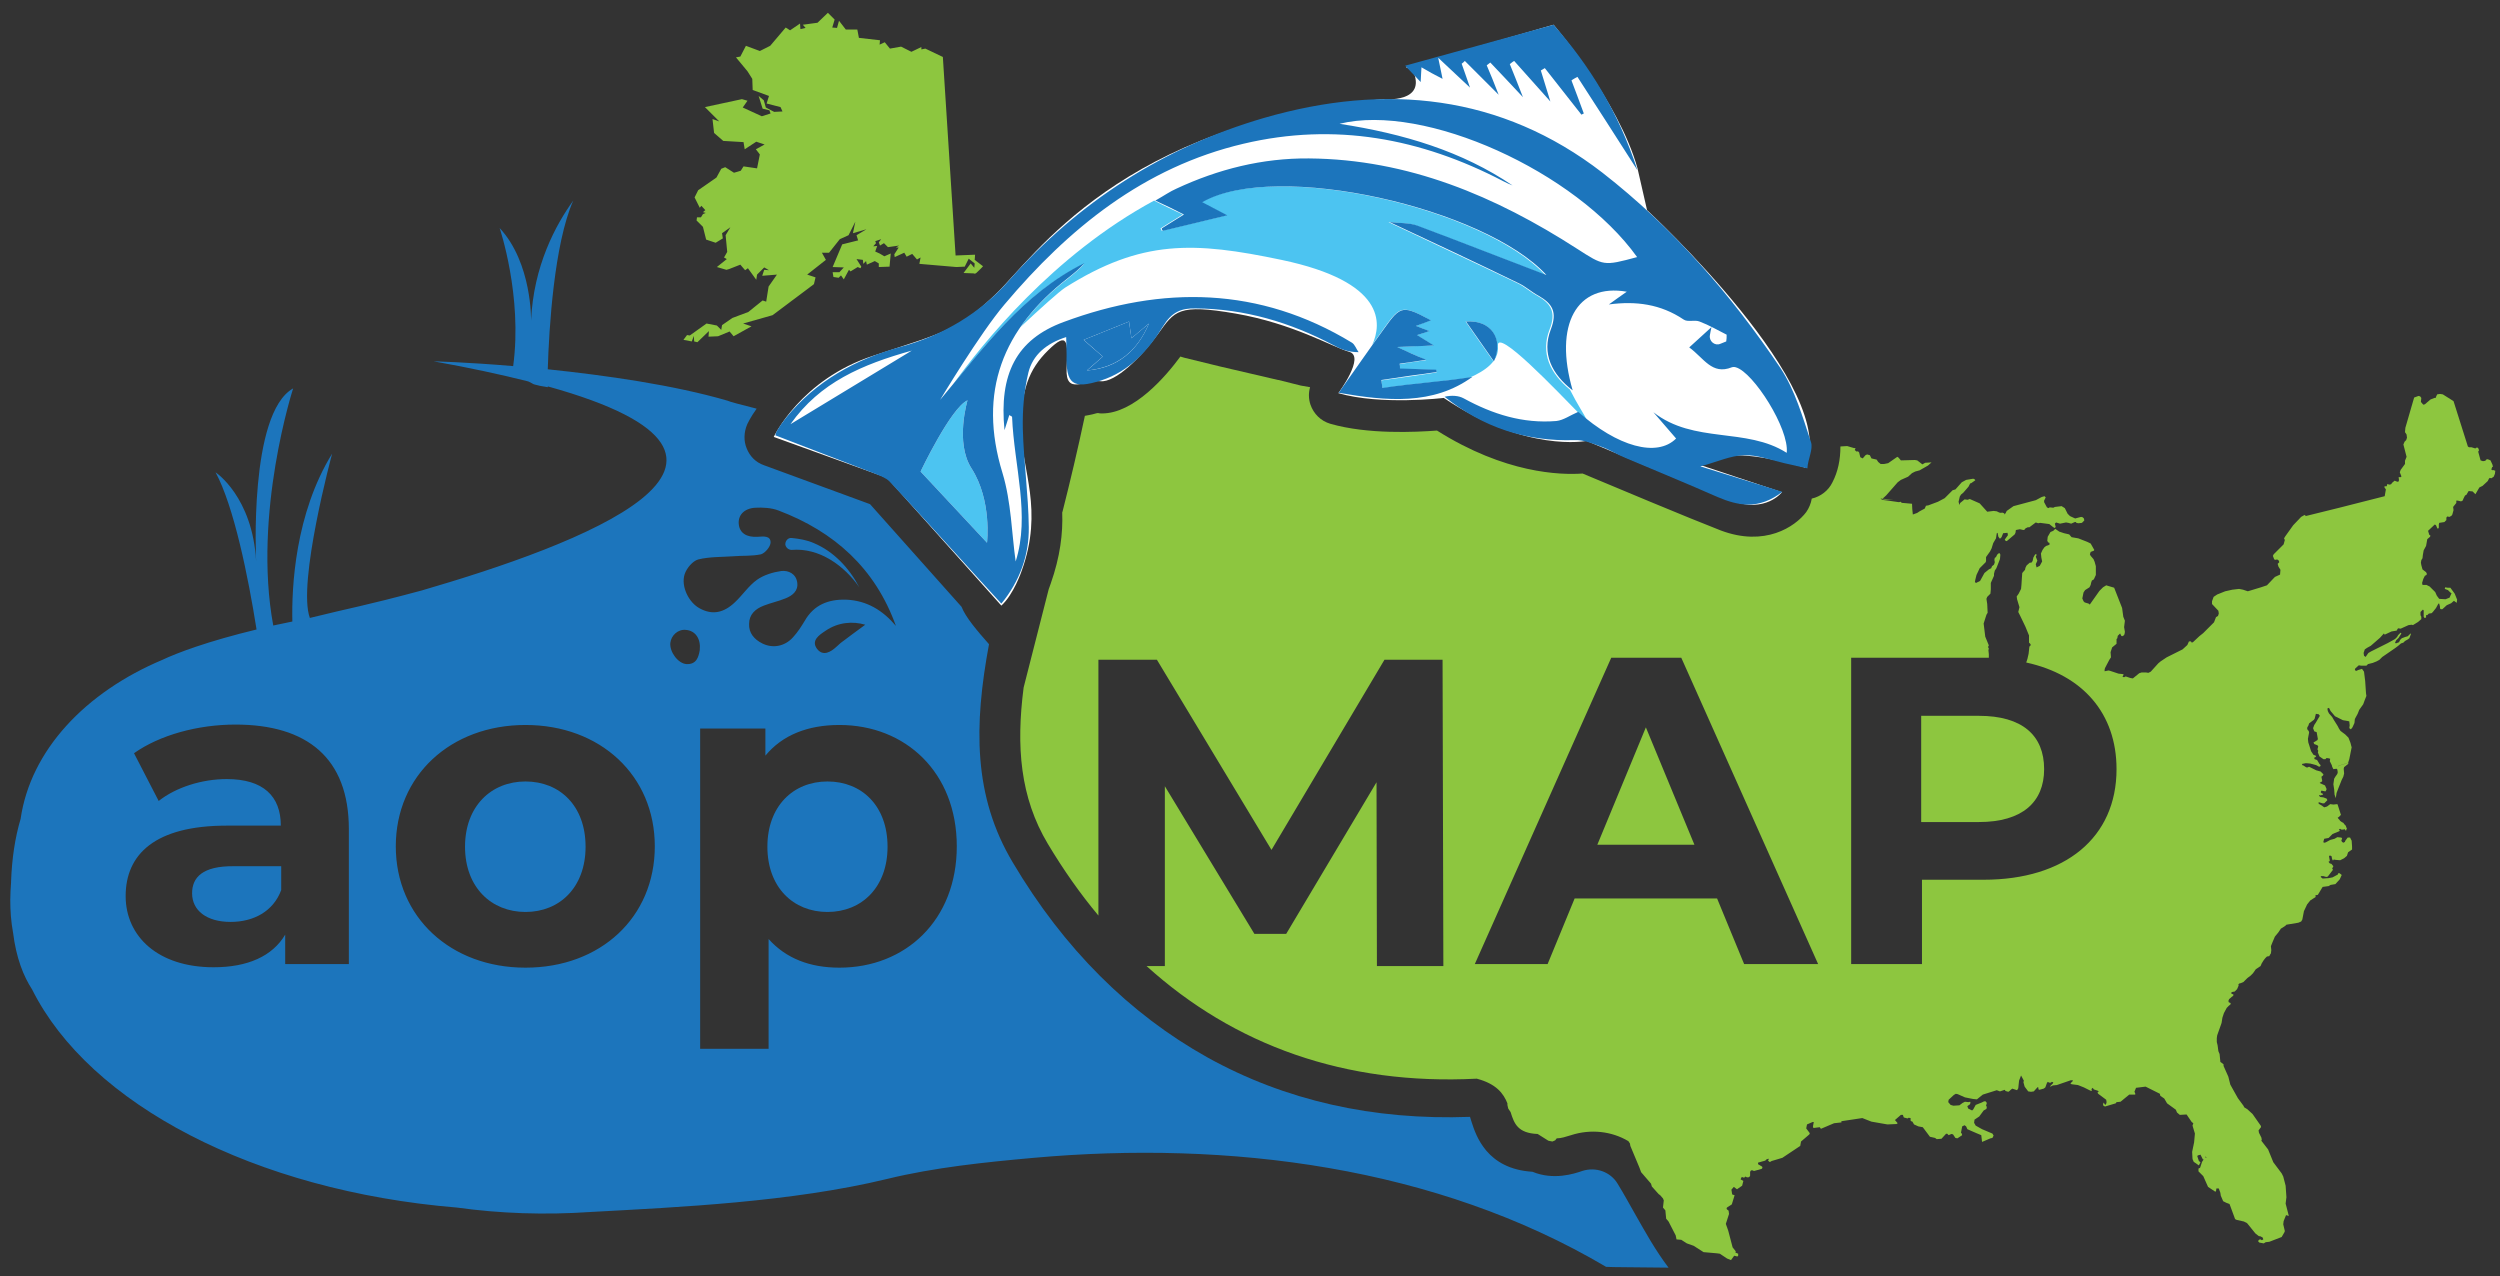 <svg width="192" height="98" viewBox="0 0 192 98" fill="none" xmlns="http://www.w3.org/2000/svg">
  <rect x="0" y="0" width="192" height="98" fill="#333333" stroke="none"/>
  <g clip-path="url(#clip0_35_151)">
    <path
      d="M59.425 33.556C59.425 33.556 61.503 29.125 67.064 27.322C72.625 25.489 73.572 25.367 76.475 22.586C79.378 19.836 86.1 9.386 106.236 7.614C106.236 7.614 109.658 7.95 108.497 5.383L107.978 5.169L119.314 1.9C119.314 1.9 124.356 7.828 125.761 12.931L126.494 16.139C126.494 16.139 141.528 29.981 138.625 35.908C138.625 35.908 135.05 34.808 132.942 34.992C130.833 35.175 130.619 35.725 130.619 35.725L136.853 37.803C136.853 37.803 135.6 39.453 132.942 38.444C130.283 37.406 121.85 33.861 121.85 33.861C121.85 33.861 117.206 34.808 110.881 30.561C110.881 30.561 106.053 31.142 102.783 30.194C102.783 30.194 104.892 27.353 103.608 27.017C102.325 26.65 99.3 24.847 94.9 24.083C90.469 23.319 90.225 23.869 88.942 25.642C87.658 27.414 85.672 29.4 84.511 29.278C83.35 29.125 81.822 30.408 81.914 28.3C82.036 26.192 82.006 25.428 80.508 26.894C79.011 28.361 78.4 29.981 78.431 33.036C78.461 36.092 80.172 39.147 78.461 43.853C78.461 43.853 77.85 45.656 76.903 46.511L68.133 36.703L59.425 33.556Z"
      fill="white" />
    <path
      d="M70.7 36.214C70.7 36.214 73.022 31.325 74.306 30.744C74.306 30.744 73.328 33.983 74.611 35.969C76.2 38.444 75.803 41.683 75.803 41.683L70.7 36.214Z"
      fill="#4CC4F1" />
    <path
      d="M119.008 25.306C119.528 23.992 119.131 23.319 118.061 22.708C117.542 22.433 117.083 22.006 116.564 21.761C113.264 20.172 109.964 18.644 106.633 17.056C107.336 17.147 108.1 17.086 108.772 17.331C112.286 18.644 115.8 20.019 118.672 21.119C113.967 15.986 97.925 12.289 92.242 15.528L94.167 16.536C92.333 16.964 90.775 17.361 89.217 17.728C89.186 17.606 89.186 17.636 89.125 17.544C89.644 17.208 90.164 16.903 90.836 16.475C90.072 16.108 89.461 15.833 88.636 15.406C80.875 19.592 75.406 26.436 73.175 29.553C76.108 25.978 78.981 22.372 83.258 20.264C82.892 20.692 82.433 21.058 81.975 21.425C80.508 22.556 79.286 23.808 78.369 25.122C79.928 23.656 81.333 22.403 81.792 22.097C87.689 18.369 91.722 18.553 98.414 19.958C106.419 21.639 106.144 24.847 105.381 26.497C105.686 26.069 105.961 25.672 106.267 25.244C107.55 23.442 107.703 23.411 109.872 24.603C109.506 24.725 109.2 24.847 108.711 25.031C109.169 25.214 109.414 25.306 109.75 25.428C109.383 25.55 109.169 25.611 108.803 25.733C109.2 25.978 109.506 26.161 110.086 26.528C109.108 26.558 108.467 26.589 107.275 26.65C108.192 27.078 108.711 27.292 109.536 27.658C108.619 27.781 108.069 27.872 107.489 27.964C107.489 28.086 107.489 28.208 107.519 28.331C108.436 28.361 109.353 28.392 110.3 28.422C110.3 28.483 110.3 28.544 110.331 28.606C108.925 28.819 107.489 29.033 106.083 29.217C106.114 29.431 106.144 29.614 106.175 29.828C108.406 29.461 110.758 29.339 112.867 29.003C114.058 28.483 115.158 27.719 115.036 26.589C114.883 25.061 119.619 30.072 121.331 31.814C121.514 31.967 121.697 32.119 121.881 32.272C121.728 31.936 121.117 31.019 120.567 29.919C119.039 28.667 118.306 27.108 119.008 25.306ZM114.7 27.75C113.967 26.711 113.233 25.672 112.561 24.694C114.456 24.542 115.494 25.978 114.7 27.75Z"
      fill="#4CC4F1" />
    <path
      d="M121.147 5.903C122.614 8.164 124.081 10.456 125.761 13.083C124.294 8.592 122.064 5.017 119.314 1.9C115.494 2.969 111.767 3.978 107.917 5.047C108.283 5.444 108.619 5.781 109.108 6.3C109.139 5.811 109.139 5.567 109.169 5.169C109.689 5.475 110.178 5.75 110.789 6.056C110.697 5.567 110.606 5.2 110.453 4.436C111.369 5.292 111.981 5.872 112.897 6.728C112.592 5.872 112.439 5.383 112.256 4.894C112.347 4.833 112.408 4.772 112.5 4.681C113.294 5.475 114.089 6.269 115.097 7.278C114.731 6.331 114.456 5.658 114.181 5.017C114.272 4.956 114.364 4.864 114.456 4.803C115.219 5.597 115.983 6.422 116.961 7.461C116.564 6.422 116.258 5.689 115.953 4.925C116.075 4.833 116.167 4.742 116.289 4.681C117.144 5.628 118 6.606 119.069 7.797C118.764 6.819 118.55 6.117 118.336 5.414C118.428 5.353 118.55 5.292 118.642 5.231C119.589 6.422 120.506 7.614 121.453 8.806C121.514 8.775 121.575 8.744 121.636 8.714C121.331 7.858 120.994 7.003 120.689 6.178C120.842 6.056 120.994 5.994 121.147 5.903Z"
      fill="#1C75BC" />
    <path
      d="M83.472 28.453C85.825 28.239 87.353 26.956 88.239 24.847C87.842 25.183 87.444 25.519 86.894 25.978C86.833 25.519 86.772 25.153 86.711 24.694C85.519 25.183 84.358 25.642 83.228 26.1C83.717 26.528 84.175 26.925 84.694 27.383C84.267 27.781 83.869 28.117 83.472 28.453Z"
      fill="#1C75BC" />
    <path
      d="M107.306 26.65C108.497 26.589 109.139 26.589 110.117 26.528C109.536 26.161 109.231 25.978 108.833 25.733C109.2 25.611 109.444 25.55 109.781 25.428C109.444 25.306 109.2 25.214 108.742 25.031C109.231 24.847 109.536 24.756 109.903 24.603C107.733 23.442 107.581 23.442 106.297 25.244C105.167 26.803 104.067 28.392 102.814 30.164C106.481 30.806 110.056 31.142 113.081 28.942C110.911 29.308 108.467 29.431 106.175 29.797C106.144 29.583 106.114 29.4 106.083 29.186C107.489 28.972 108.925 28.758 110.331 28.575C110.331 28.514 110.331 28.453 110.3 28.392C109.383 28.361 108.467 28.331 107.519 28.3C107.519 28.178 107.519 28.056 107.489 27.933C108.069 27.842 108.619 27.781 109.536 27.628C108.742 27.322 108.222 27.078 107.306 26.65Z"
      fill="#1C75BC" />
    <path
      d="M139.083 33.953C138.442 32.028 137.861 29.981 136.761 28.3C132.942 22.617 128.45 17.453 123.072 13.267C115.281 7.247 106.419 6.361 97.1 9.05C89.339 11.311 82.831 15.497 77.483 21.547C75.314 24.022 72.411 25.764 69.233 26.619C65.75 27.567 62.664 29.247 60.342 32.119C60.097 32.425 59.883 32.731 59.7 33.036C59.578 33.219 59.547 33.433 59.547 33.433C62.144 34.442 64.711 35.419 67.247 36.397C67.614 36.55 68.042 36.703 68.317 36.978C70.15 38.933 71.953 40.95 73.756 42.906C74.764 44.006 75.772 45.136 76.903 46.358C78.308 44.647 79.042 42.631 79.011 40.492C78.981 37.956 78.614 35.45 78.553 32.914C78.522 31.478 78.644 30.011 78.981 28.606C79.317 27.261 80.356 26.375 81.883 25.886C81.883 26.406 81.914 26.833 81.914 27.231C81.853 29.492 82.372 29.919 84.572 29.217C86.742 28.514 88.208 26.894 89.339 25.031C89.981 23.992 90.683 23.656 91.844 23.686C95.603 23.717 99.086 24.756 102.386 26.497C102.936 26.803 103.517 27.047 104.342 27.047C104.158 26.803 104.067 26.467 103.822 26.314C96.733 22.006 89.278 21.914 81.7 24.725C78.033 26.069 76.719 28.758 77.147 33.036C77.331 32.456 77.422 32.181 77.514 31.875C77.575 31.936 77.728 31.967 77.728 32.028C77.881 35.786 79.133 39.575 78.003 43.119C77.697 40.98 77.667 38.567 76.994 36.336C75.069 30.072 77.025 25.244 82.006 21.364C82.464 20.997 82.892 20.661 83.289 20.203C78.522 22.556 75.497 26.772 72.197 30.714C72.197 30.714 75.253 25.611 77.147 23.381C82.067 17.544 87.842 12.839 95.511 11.036C102.508 9.386 109.108 10.608 115.433 13.908C115.678 14.031 115.922 14.153 116.167 14.244C112.286 11.617 107.825 10.272 102.875 9.508C109.414 7.889 121.025 13.175 125.731 19.744C123.133 20.447 123.164 20.417 121.117 19.103C114.853 15.069 108.161 12.228 100.522 12.167C96.947 12.136 93.556 12.992 90.347 14.489C89.858 14.703 89.431 15.008 88.728 15.406C89.583 15.803 90.164 16.078 90.928 16.475C90.256 16.903 89.736 17.208 89.217 17.544C89.247 17.667 89.247 17.636 89.308 17.728C90.867 17.361 92.456 16.964 94.258 16.536L92.333 15.528C98.017 12.289 114.058 15.986 118.764 21.119C115.861 20.019 112.378 18.644 108.864 17.331C108.192 17.086 107.428 17.147 106.725 17.056C110.056 18.614 113.386 20.172 116.656 21.761C117.175 22.006 117.633 22.433 118.153 22.708C119.222 23.319 119.619 23.961 119.1 25.306C118.397 27.139 119.161 28.728 120.781 29.981C119.314 24.939 121.086 21.731 124.936 22.403C124.447 22.739 123.989 23.075 123.561 23.381C125.639 23.106 127.533 23.35 129.306 24.542C129.611 24.756 130.161 24.542 130.528 24.694C131.261 24.969 131.933 25.367 132.606 25.703C132.606 25.947 132.606 25.978 132.575 26.222L132.117 26.406C131.689 26.589 131.231 26.192 131.322 25.733C131.353 25.55 131.383 25.367 131.444 25.122L129.733 26.681C130.864 27.506 131.475 28.819 133.003 28.208C133.094 28.178 133.217 28.178 133.308 28.208C134.653 28.575 137.433 32.944 137.219 34.778C134.103 32.792 130.1 34.106 126.983 31.661L128.725 33.678C127.258 35.144 124.233 34.319 121.208 31.631C120.567 31.906 120.078 32.272 119.528 32.333C116.961 32.547 114.639 31.814 112.408 30.592C112.011 30.378 111.492 30.347 110.942 30.469C113.875 32.822 117.206 33.922 120.933 33.8C121.636 33.769 122.339 34.075 123.011 34.319C123.622 34.533 124.172 34.9 124.783 35.144C127.167 36.153 129.55 37.131 131.903 38.169C133.492 38.842 135.05 39.178 136.883 37.772C134.622 37.069 132.636 36.458 130.589 35.817C131.872 35.481 132.881 34.992 133.95 34.961C134.958 34.931 135.997 35.328 137.036 35.572C137.617 35.694 138.228 35.847 138.808 35.969C138.839 35.267 139.267 34.503 139.083 33.953ZM86.711 24.694C86.772 25.153 86.833 25.519 86.894 25.978C87.444 25.519 87.842 25.183 88.239 24.847C87.353 26.956 85.825 28.269 83.472 28.453C83.869 28.117 84.267 27.75 84.694 27.383C84.175 26.925 83.686 26.528 83.228 26.1C84.358 25.642 85.519 25.183 86.711 24.694ZM60.708 32.578C62.969 29.369 66.208 27.994 70.028 26.925C66.789 28.881 63.825 30.683 60.708 32.578ZM74.306 30.744C74.306 30.744 73.328 33.983 74.611 35.969C76.2 38.444 75.803 41.683 75.803 41.683L70.7 36.214C70.7 36.214 73.022 31.325 74.306 30.744Z"
      fill="#1C75BC" />
    <path
      d="M114.731 27.75C115.525 25.978 114.456 24.542 112.592 24.694C113.264 25.642 113.997 26.711 114.731 27.75Z"
      fill="#1C75BC" />
    <path
      d="M57.072 24.847L59.333 24.206L62.511 21.822L62.633 21.303L61.992 21.089L63.428 19.958L63.122 19.408H63.672L64.497 18.369L65.169 18.064L65.689 17.025L65.506 17.911L66.544 17.606L65.781 18.064L65.903 18.461L64.681 18.767L63.947 20.508L64.803 20.539L64.467 20.906H63.947L64.008 21.272L64.406 21.333L64.589 21.15L64.803 21.456L65.2 20.722L65.322 20.844L65.872 20.508L66.086 20.6L66.147 20.478L65.781 19.897L66.269 19.958L66.3 20.264L66.514 20.05L66.575 20.325L67.186 20.05L67.492 20.233V20.508L68.317 20.478L68.408 19.469L67.919 19.683L67.553 19.469L67.217 19.317L67.369 18.889L67.064 18.919L67.278 18.675L67.217 18.522L67.675 18.369L67.492 18.614L67.583 18.858L67.889 18.675L68.194 18.981L69.05 18.858L68.806 19.011H69.019L68.683 19.531L68.714 19.744L69.447 19.408L69.631 19.714L70.058 19.5L70.425 19.928L70.7 19.775L70.608 20.264L73.45 20.508L74.092 20.478L74.397 19.867L74.856 20.233L74.825 20.569L74.55 20.233L74 20.967L74.794 20.997L74.886 21.028C74.917 20.997 74.947 20.967 74.978 20.967C75.131 20.814 75.314 20.661 75.497 20.447L75.375 20.356L74.856 19.958L74.886 19.561L73.389 19.622L72.411 4.375L71.067 3.733L70.761 3.794V3.611L69.997 3.978L69.203 3.581L68.347 3.733L67.95 3.244L67.553 3.428L67.583 3.092L65.964 2.908L65.842 2.267H64.956L64.436 1.594L64.283 2.144L63.917 2.114L64.1 1.503L63.581 0.983L62.786 1.747L61.656 1.9L61.869 2.144L61.472 2.236L61.442 1.808L60.678 2.328L60.342 2.114L59.15 3.519L58.356 3.917L57.286 3.519L56.858 4.344L56.522 4.406L57.408 5.475L57.775 6.056L57.806 6.911L59.058 7.369L58.875 7.95L59.944 8.225L60.097 8.561L59.456 8.592L58.814 8.256L58.661 7.706L58.264 7.369L58.569 8.347L59.089 8.469L59.181 8.714L58.508 8.928L57.042 8.256L57.408 7.736L56.981 7.614L54.139 8.225L55.239 9.325L54.719 9.142L54.842 10.211L55.544 10.822L57.103 10.914L57.194 11.464L58.081 10.883L58.722 11.097L58.05 11.464L58.356 11.861L58.142 12.931L57.103 12.778L56.889 13.114L56.369 13.267L55.697 12.839L55.392 12.961L55.025 13.633L53.619 14.611L53.344 15.161L53.742 15.956L53.864 15.803L54.169 16.139L53.986 16.292L54.2 16.353L53.986 16.444L53.833 16.689H53.528L53.497 16.933L53.986 17.422L54.231 18.4L54.964 18.644L55.514 18.308L55.453 17.911L56.094 17.453L55.728 18.064L55.85 19.347L55.606 19.775L55.819 19.897L55.056 20.508L55.789 20.722L56.003 20.661L56.858 20.325L57.225 20.753L57.439 20.6L58.081 21.486L58.142 21.089L58.692 20.539L59.058 20.753L58.692 20.722L58.539 21.181L59.669 21.089L59.028 22.006L58.844 23.167L58.569 23.075L57.469 23.961L56.247 24.419L55.453 24.969L55.392 25.336L55.056 25L54.261 24.847L52.978 25.764L52.764 25.733L52.489 26.1L53.131 26.222L53.283 25.794L53.314 26.222L53.558 26.283L54.444 25.428L54.414 25.856L55.147 25.825L56.033 25.458L56.339 25.825L57.714 25.061L57.072 24.847Z"
      fill="#8DC63F" />
    <path
      d="M40.358 60.017C37.73 60.017 35.714 61.911 35.714 65.028C35.714 68.144 37.73 70.039 40.358 70.039C42.986 70.039 44.972 68.144 44.972 65.028C44.972 61.881 42.986 60.017 40.358 60.017Z"
      fill="#1C75BC" />
    <path
      d="M14.753 68.603C14.753 69.917 15.853 70.803 17.717 70.803C19.458 70.803 20.986 70.008 21.597 68.358V66.525H17.992C15.517 66.494 14.753 67.411 14.753 68.603Z"
      fill="#1C75BC" />
    <path
      d="M63.55 60.017C60.922 60.017 58.936 61.911 58.936 65.028C58.936 68.144 60.922 70.039 63.55 70.039C66.178 70.039 68.164 68.144 68.164 65.028C68.164 61.881 66.178 60.017 63.55 60.017Z"
      fill="#1C75BC" />
    <path
      d="M125.639 93.353C125.15 92.497 124.722 91.703 124.233 90.908C123.683 89.992 122.553 89.594 121.514 89.93C120.903 90.144 119.314 90.664 117.694 89.992C114.181 89.778 113.356 87.211 113.019 86.172C112.989 86.05 112.928 85.867 112.897 85.775C105.472 86.05 98.689 84.522 92.7 81.192C86.742 77.861 81.7 72.85 77.789 66.25C74.733 61.147 74.794 55.708 75.956 49.475C75.039 48.436 74.153 47.397 73.847 46.603L66.819 38.719L58.661 35.725C58.05 35.511 57.592 35.053 57.347 34.442C57.103 33.861 57.133 33.189 57.378 32.608C57.408 32.547 57.622 32.058 58.111 31.386C56.919 31.081 56.064 30.867 55.881 30.775C51.694 29.553 46.439 28.819 42.069 28.361C42.161 25.214 42.558 18.736 44.025 15.406C42.681 17.269 40.969 20.417 40.786 24.633C40.786 24.633 40.878 20.203 38.372 17.514C38.372 17.514 40.144 22.739 39.411 28.117C35.836 27.811 33.3 27.75 33.3 27.75C36.05 28.239 38.433 28.758 40.511 29.278C40.542 29.278 40.572 29.308 40.603 29.308C41.122 29.553 40.756 29.461 41.397 29.614C41.336 29.614 41.733 29.675 42.069 29.736C42.069 29.706 42.069 29.706 42.069 29.675C62.297 35.297 44.239 41.897 32.383 45.35C27.831 46.572 27.128 46.633 23.797 47.458C22.819 44.8 25.508 34.839 25.508 34.839C22.667 39.453 22.392 45.075 22.453 47.733C21.964 47.825 21.475 47.947 20.986 48.039C19.397 39.453 22.514 29.828 22.514 29.828C19.092 31.753 19.672 43.119 19.672 43.119C19.397 38.139 16.556 36.275 16.556 36.275C17.961 38.872 19.061 44.281 19.703 48.344C15.914 49.261 13.592 50.147 12.492 50.667C6.533 53.172 2.347 57.633 1.583 62.889C1.156 64.325 0.911 65.944 0.85 67.717C0.85 67.747 0.85 67.747 0.85 67.778C0.819 68.236 0.789 68.664 0.789 69.122C0.789 69.978 0.85 70.803 1.003 71.628C1.247 73.583 1.797 74.958 2.469 75.997C6.869 84.797 19.55 91.458 35.103 92.742C38.403 93.2 41.825 93.322 45.4 93.078C52.153 92.711 60.831 92.314 68.133 90.542C71.769 89.656 75.65 89.258 79.378 88.922C94.35 87.578 110.269 89.564 123.347 97.294C123.653 97.325 126.067 97.325 128.144 97.356C127.106 95.981 126.372 94.636 125.639 93.353ZM26.822 74.042H21.903V71.781C20.925 73.431 19.031 74.286 16.403 74.286C12.156 74.286 9.65 71.933 9.65 68.817C9.65 65.608 11.911 63.408 17.411 63.408H21.567C21.567 61.147 20.222 59.833 17.411 59.833C15.486 59.833 13.5 60.475 12.186 61.514L10.292 57.847C12.278 56.442 15.211 55.647 18.083 55.647C23.583 55.647 26.792 58.214 26.792 63.683V74.042H26.822ZM40.358 74.317C34.614 74.317 30.397 70.436 30.397 64.997C30.397 59.558 34.614 55.678 40.358 55.678C46.103 55.678 50.289 59.558 50.289 64.997C50.289 70.467 46.103 74.317 40.358 74.317ZM52.581 44.097C52.733 43.639 53.192 43.089 53.619 42.967C54.475 42.753 55.422 42.783 56.308 42.722C57.011 42.661 57.744 42.722 58.447 42.569C58.753 42.478 59.181 41.989 59.181 41.653C59.181 41.133 58.631 41.194 58.203 41.225C57.317 41.286 56.797 40.919 56.736 40.247C56.675 39.575 57.133 39.056 57.989 38.994C58.569 38.964 59.242 38.994 59.792 39.208C64.069 40.828 67.217 43.639 68.806 48.069C67.797 46.878 66.575 46.114 64.956 46.053C63.611 46.022 62.511 46.45 61.808 47.672C61.533 48.131 61.258 48.558 60.892 48.956C60.25 49.658 59.333 49.811 58.539 49.414C57.928 49.108 57.5 48.619 57.531 47.917C57.531 47.183 58.019 46.756 58.661 46.511C59.211 46.297 59.792 46.175 60.311 45.961C60.861 45.747 61.319 45.381 61.228 44.739C61.136 44.067 60.556 43.792 60.006 43.853C59.364 43.944 58.661 44.158 58.142 44.525C57.5 44.983 57.042 45.686 56.461 46.236C55.575 47.092 54.689 47.244 53.742 46.725C52.917 46.297 52.275 45.044 52.581 44.097ZM66.453 47.978C65.872 48.406 65.2 48.894 64.558 49.383C64.436 49.475 64.375 49.567 64.253 49.658C63.794 50.086 63.214 50.422 62.756 49.842C62.267 49.2 62.908 48.772 63.367 48.467C64.375 47.764 65.506 47.703 66.453 47.978ZM53.742 49.933C53.65 50.453 53.497 51.033 52.733 51.003C52.092 50.972 51.419 50.086 51.481 49.383C51.542 48.803 52.061 48.314 52.672 48.375C53.406 48.436 53.833 49.047 53.742 49.933ZM64.467 74.317C62.206 74.317 60.372 73.614 59.028 72.117V80.55H53.772V55.953H58.783V58.031C60.097 56.442 62.053 55.678 64.467 55.678C69.539 55.678 73.481 59.314 73.481 64.997C73.481 70.68 69.539 74.317 64.467 74.317Z"
      fill="#1C75BC" />
    <path
      d="M65.994 45.105C64.833 43.425 62.908 42.05 60.8 42.233C60.556 42.233 60.342 42.05 60.311 41.806C60.311 41.531 60.525 41.286 60.8 41.317C61.38 41.378 61.961 41.469 62.511 41.714C64.039 42.356 65.231 43.639 65.994 45.105Z"
      fill="#1C75BC" />
    <path d="M122.675 64.875H130.131L126.403 55.861L122.675 64.875Z" fill="#8DC63F" />
    <path
      d="M191.639 36.153L191.456 36.092L191.425 36.122L191.333 36.061L191.394 35.878L191.456 35.847L191.425 35.694L191.272 35.358L191.058 35.267L190.936 35.297L190.875 35.389L190.692 35.419L190.508 35.358L190.325 34.686L190.386 34.594L190.356 34.472L190.294 34.381H190.172L190.111 34.442L189.806 34.35H189.622L189.531 34.289L189.408 33.892L189.378 33.8L188.431 30.806L187.606 30.286L187.392 30.256L187.178 30.286L187.117 30.408L187.056 30.561H186.964L186.658 30.683L186.231 31.05L186.108 31.081L185.925 30.867L185.956 30.561L185.864 30.439L185.742 30.408L185.406 30.531L184.733 32.853L184.703 33.189L184.825 33.372L184.856 33.617L184.794 33.8L184.672 33.922L184.581 34.136L184.825 35.083L184.703 35.389V35.633L184.367 36.092L184.306 36.275L184.428 36.581L184.397 36.642H184.214L184.244 36.886L184.183 37.008L184.061 36.978L183.908 36.917L183.725 37.069L183.633 37.192L183.481 37.222L183.358 37.161L183.297 37.344H183.144L183.114 37.406L183.236 37.589L183.144 38.108L179.661 38.994L177.064 39.636L177.033 39.544L176.942 39.575L176.728 39.697L176.117 40.339L175.506 41.194L175.414 41.347L175.475 41.469L175.383 41.806L175.261 41.928L174.619 42.569L174.558 42.692L174.65 42.936L174.711 42.997L174.894 42.967L175.017 43.058L175.047 43.181L174.925 43.303L174.986 43.517L175.139 43.761L175.108 44.128L174.711 44.311L174.1 44.953L173.642 45.105L172.633 45.411L172.267 45.289L171.961 45.228L171.442 45.289L170.892 45.411L170.281 45.656L170.006 45.839L169.883 46.175V46.389L170.372 46.908L170.403 47.122L170.342 47.306L170.189 47.397L170.036 47.794L169.211 48.619L168.906 48.864L168.417 49.322L168.325 49.353L168.264 49.261H168.111L167.989 49.536L167.622 49.872L167.439 49.964L166.4 50.483L165.942 50.789L165.758 50.942L165.178 51.583L164.994 51.675L164.811 51.644H164.475L164.292 51.706L163.803 52.103L163.619 52.072L163.253 51.95L163.131 52.011L163.008 51.98L163.1 51.797L163.008 51.767L162.703 51.736L162.061 51.522L161.939 51.492L161.633 51.553V51.431L161.664 51.308L162 50.667L162.122 50.483L162.092 50.086L162.214 49.719L162.55 49.444V49.078L162.611 49.017L162.642 48.833L162.825 48.65L162.917 48.833L162.978 48.864L163.1 48.803L163.161 48.711L163.192 48.528L163.131 48.161L163.192 47.672L163.069 47.367L162.978 46.694L162.367 45.136L161.756 44.953L161.511 45.105L161.236 45.381L160.503 46.419H160.472L160.411 46.358L160.106 46.267L160.014 46.175L159.922 45.961L160.014 45.503L160.136 45.319L160.472 45.105L160.564 44.922L160.594 44.769L160.656 44.586L160.808 44.494L160.961 44.158V43.486L160.869 43.15L160.778 42.936L160.564 42.692L160.503 42.569L160.564 42.386L160.808 42.294L160.839 42.233L160.564 41.744L160.319 41.622L159.617 41.347L159.097 41.256L158.914 41.042L158.517 40.95L158.15 40.828L157.844 40.614L157.692 40.767L157.478 40.858L157.264 41.225L157.233 41.531L157.294 41.653L157.386 41.683L157.417 41.806L157.325 41.867L157.142 41.928L157.019 42.019L156.867 42.233L156.744 42.508L156.775 42.814L156.836 43.119L156.653 43.456L156.408 43.578L156.347 43.333L156.469 43.058L156.347 42.753L156.408 42.631L156.378 42.539L156.286 42.6L156.164 42.814L156.103 43.089L156.011 43.211H155.889L155.644 43.425L155.553 43.608L155.522 43.761L155.308 44.006L155.278 44.433L155.247 44.922L155.217 45.228L155.033 45.594L154.881 45.808L154.911 46.022L155.094 46.633L155.003 47L155.156 47.306L155.553 48.131L155.828 48.803V49.353L155.95 49.475V49.567L155.858 49.658L155.797 50.208L155.706 50.605L155.614 50.881C159.953 51.828 162.55 54.792 162.55 59.069C162.55 64.325 158.608 67.564 152.344 67.564H147.608V74.042H142.169V50.514H152.344C152.497 50.514 152.619 50.514 152.742 50.514V50.239L152.711 49.933L152.742 49.811L152.681 49.689L152.742 49.567L152.467 48.894L152.344 47.886L152.558 47.214L152.65 47.061L152.619 46.389L152.558 45.992L152.619 45.839L152.864 45.594L152.894 45.258V44.769L153.139 44.219V44.067L153.2 43.822L153.322 43.639L153.597 42.936L153.628 42.6L153.567 42.478L153.475 42.508L153.383 42.6L153.292 42.783L153.2 42.844L153.169 42.997L153.2 43.181L153.139 43.364L152.986 43.486L152.925 43.639L152.742 43.73L152.406 44.006L152.069 44.617L151.764 44.769L151.672 44.708L151.703 44.525L151.794 44.158L152.039 43.639L152.436 43.242L152.497 43.181L152.528 43.089V42.783L152.833 42.355L152.956 42.111L153.078 41.714L153.292 41.347L153.353 40.95L153.414 40.919L153.475 41.225L153.597 41.378L153.719 41.256L153.842 40.95L154.178 40.919L154.208 41.103L153.964 41.439L154.025 41.531L154.117 41.561L154.728 41.042L154.789 40.919L154.819 40.706L155.125 40.644L155.4 40.706L155.492 40.675L155.553 40.583L155.736 40.492H155.858L156.347 40.125L156.531 40.186L156.683 40.156L157.386 40.247L157.692 40.492L157.814 40.553L157.875 40.461L157.814 40.217L157.906 40.125L158.211 40.217L158.669 40.125L158.853 40.156L159.067 40.217L159.342 40.094H159.433L159.464 40.156L159.617 40.186L159.892 40.156L160.075 39.972L160.044 39.819L159.953 39.728L159.831 39.697L159.372 39.819L158.975 39.636L158.792 39.453L158.578 39.025L158.333 38.872L157.814 38.933L157.692 38.994L157.417 38.964L157.325 39.025L157.203 38.964L156.989 38.567V38.444L157.111 38.2L157.019 38.108L156.806 38.169L156.347 38.414L154.636 38.872L154.117 39.239L154.025 39.422L153.933 39.514V39.422L153.75 39.361L153.689 39.392L153.536 39.361L153.353 39.269L153.108 39.239L152.619 39.3L152.039 38.658L151.275 38.322L151.122 38.383L150.878 38.353L150.542 38.628L150.481 38.781L150.419 38.536L150.511 38.139L150.603 37.986L150.786 37.833L151.183 37.375L151.306 37.131L151.397 37.1L151.703 36.886L151.672 36.825L151.55 36.764L151 36.856L150.664 37.039L150.175 37.589L149.961 37.65L149.35 38.261L148.831 38.536L148.097 38.811L147.914 38.842L147.822 39.056L147.425 39.269L147.242 39.392L146.906 39.514C146.875 39.239 146.844 38.964 146.844 38.689C146.631 38.658 146.386 38.658 146.172 38.628C146.111 38.628 146.081 38.628 146.019 38.597L145.989 38.536L145.836 38.567C145.225 38.475 144.767 38.414 144.492 38.383L144.858 38.047L145.744 37.039L145.989 36.856L146.539 36.611L146.844 36.336L147.089 36.214L147.425 36.122L148.067 35.756L148.342 35.511L147.853 35.542L147.639 35.664L147.364 35.45L147.242 35.358L147.058 35.328L145.989 35.358L145.806 35.144L145.714 35.083L145.011 35.572L144.706 35.633H144.431L144.247 35.481L144.125 35.297L143.728 35.206L143.606 34.961L143.392 34.9L143.269 34.961L143.056 35.206L142.872 35.114L142.781 34.747L142.689 34.656L142.597 34.686L142.444 34.564L142.506 34.411H142.383L141.864 34.258L141.344 34.289C141.344 35.297 141.161 36.214 140.733 37.039C140.428 37.681 139.817 38.139 139.144 38.292C139.083 38.658 138.931 39.025 138.717 39.331C137.861 40.461 135.539 42.019 132.147 40.736C129.856 39.85 123.5 37.192 121.544 36.367C119.833 36.489 115.586 36.367 110.361 33.067C108.711 33.189 105.044 33.372 102.172 32.547C101.439 32.333 100.889 31.783 100.644 31.081C100.492 30.622 100.492 30.164 100.614 29.736L99.911 29.614L98.2 29.186H98.169L93.708 28.147L90.958 27.475L90.653 27.383C89.553 28.881 87.108 31.753 84.633 31.753C84.542 31.753 84.419 31.753 84.328 31.722C84.236 31.722 84.053 31.783 83.931 31.814C83.747 31.844 83.564 31.906 83.319 31.936C82.769 34.533 82.189 36.978 81.608 39.269L81.578 39.361C81.639 40.95 81.425 42.753 80.692 44.831C80.661 44.922 80.6 45.075 80.539 45.258L78.614 52.806C78.033 57.328 78.339 61.239 80.478 64.814C81.669 66.8 82.953 68.633 84.358 70.314V50.667H88.85L97.65 65.272L106.328 50.667H110.789L110.85 74.194H105.747L105.717 60.078L98.781 71.719H96.336L89.461 60.383V74.194H88.056C94.778 80.275 103.303 83.361 113.417 82.842C114.914 83.239 115.464 83.972 115.769 84.736V84.858L115.831 85.133L116.014 85.408C116.289 86.294 116.564 87.028 118.092 87.089L118.917 87.608L119.222 87.669L119.436 87.578L119.558 87.425C119.894 87.425 120.261 87.303 120.658 87.181C122.156 86.692 123.775 86.875 125.058 87.639L125.181 87.822L125.211 88.006L125.914 89.686L126.036 90.022L126.8 90.908L126.861 91.122L127.381 91.703L127.503 91.794L127.717 92.039L127.778 92.192L127.717 92.742L127.9 92.956L127.961 93.597L128.144 93.811L128.694 94.881L128.756 95.186L129.122 95.217L129.55 95.492L130.069 95.675L130.833 96.164L131.872 96.256L132.086 96.286L132.636 96.653L132.942 96.775L133.186 96.439L133.431 96.5L133.492 96.439V96.286L133.278 96.194L133.308 96.103L133.064 95.797L132.728 94.514L132.544 93.994L132.789 93.231L132.758 92.986L132.697 92.925L132.636 92.894L132.606 92.833V92.772L132.667 92.711L133.003 92.497L133.217 91.794L133.033 91.733L132.972 91.367L133.156 91.153L133.4 91.336L133.797 91.061L133.889 90.694L133.675 90.572L133.767 90.389L133.858 90.419L133.95 90.45L134.042 90.358L134.164 90.419H134.286L134.378 90.358L134.408 90.297V89.992L134.469 89.9L134.561 89.869L134.622 89.9L134.714 89.931L135.264 89.778L135.325 89.747L135.356 89.656L135.325 89.594L135.019 89.411V89.289L135.569 89.136L135.661 89.044L135.814 88.983L135.844 89.044L135.783 89.106L135.875 89.228H135.967L136.058 89.167L136.883 88.922L138.258 88.006L138.319 87.669L138.961 87.119L138.992 87.028L138.717 86.661L138.778 86.356L139.206 86.172H139.297L139.236 86.508L139.267 86.631L139.756 86.569L139.847 86.692L140.856 86.264L141.406 86.203L141.436 86.172L141.406 86.111L143.025 85.867L143.728 86.142L144.95 86.356L145.653 86.325L145.744 86.264L145.531 86.019L145.989 85.622H146.142L146.203 85.806L146.264 85.836L146.508 85.897L146.6 85.836L146.753 85.897L146.722 86.019L146.753 86.081L146.783 86.111L146.875 86.142L146.997 86.356L147.333 86.508L147.669 86.569L148.219 87.303L148.617 87.394L148.739 87.486L149.106 87.456L149.442 87.089L149.533 87.058L149.656 87.181L149.869 87.089L149.992 87.119L150.175 87.394L150.328 87.425L150.694 87.181L150.664 87.058L150.603 86.997L150.694 86.508L150.878 86.417L151 86.508L151.092 86.722L151.794 87.028L152.161 87.181L152.222 87.7L152.864 87.425L153.017 87.394L153.108 87.211L153.017 87.058L152.222 86.722L151.733 86.447L151.611 86.233L151.642 85.989L152.008 85.744L152.344 85.286L152.558 85.164L152.589 85.011L152.528 84.919L152.589 84.706L152.497 84.583H152.375L152.192 84.675L151.733 84.858L151.55 85.194L151.458 85.286L151.336 85.225L151.153 85.133L151.092 84.95L151.275 84.828L151.336 84.706L151.306 84.614L151.183 84.644L150.908 84.614L150.725 84.706L150.481 84.889L150.022 84.919L149.808 84.858L149.625 84.644L149.656 84.461L150.053 84.094L150.206 84.003L150.358 84.033L150.908 84.278L151.519 84.4L151.825 84.431L152.283 84.064L153.353 83.728L153.597 83.819L153.964 83.697L154.025 83.789L154.239 83.85L154.331 83.789L154.422 83.697L154.544 83.606L154.911 83.728L155.003 83.575L155.064 82.994L155.217 82.597L155.431 82.994L155.4 83.117L155.492 83.453L155.767 83.819L155.981 83.85L156.194 83.819L156.469 83.514L156.531 83.483L156.561 83.667L156.622 83.697L156.958 83.606L157.081 83.514L157.203 83.178L157.264 83.086L157.386 83.147H157.508L157.569 83.086L157.692 83.117L157.661 83.208L157.447 83.422L157.478 83.453L157.661 83.361L157.967 83.331L159.036 82.964H159.189V83.025L159.006 83.208L159.097 83.269L159.586 83.331L160.044 83.514L160.533 83.758L160.656 83.789L160.625 83.636L160.717 83.544L160.808 83.667L161.083 83.758L161.144 83.789L161.175 83.85L161.083 83.911L161.144 84.003L161.756 84.461L161.786 84.644L161.756 84.767L161.694 84.858L161.633 84.797L161.572 84.675L161.511 84.797L161.542 84.919L161.664 84.981L162.489 84.736L162.55 84.644L162.856 84.614L163.528 84.064H163.986V83.972L163.925 83.85L164.047 83.544L164.781 83.453L165.881 84.003L165.911 84.156L166.217 84.369L166.431 84.736L167.103 85.225L167.194 85.439L167.408 85.622L167.928 85.592L168.325 86.172L168.447 86.264L168.386 86.447L168.569 87.058L168.508 87.731L168.356 88.464L168.386 89.014L168.478 89.228L168.875 89.503L168.997 89.258L168.875 89.167L168.753 88.8L168.783 88.739L168.997 88.678L169.181 89.044H169.272L169.333 88.861L169.394 88.831L169.486 88.922L169.333 88.861L169.242 89.044L169.119 89.228L168.967 89.686L168.844 89.747V89.961L168.997 90.114L169.211 90.328L169.578 91.153L170.128 91.519L170.189 91.489L170.219 91.275H170.403L170.525 91.611L170.556 91.825L170.739 92.253L170.983 92.375L171.228 92.467L171.656 93.628L171.778 93.689L172.328 93.811L172.572 93.933L173.214 94.728L173.489 94.942H173.581L173.764 95.033L173.825 95.186L173.703 95.247L173.611 95.186H173.55L173.458 95.247L173.428 95.339L173.519 95.43L173.856 95.492L174.008 95.4L174.283 95.369L175.231 95.003L175.444 94.636L175.475 94.544L175.353 94.025L175.383 93.781L175.567 93.322L175.781 93.383L175.536 92.436L175.597 91.947L175.536 91.061L175.353 90.358L175.231 90.114L174.589 89.258L174.192 88.281L173.672 87.608L173.703 87.517L173.672 87.364L173.489 86.997L173.458 86.814L173.642 86.569V86.478L173 85.561L172.603 85.194L172.358 85.042L172.297 84.919L171.869 84.339L171.289 83.3L171.136 82.689L170.769 81.864V81.742L170.617 81.619L170.525 81.558L170.464 80.947L170.372 80.733L170.311 80.275L170.25 80.031V79.725L170.281 79.511L170.617 78.564L170.678 78.167L170.8 77.8L171.014 77.403L171.197 77.219L171.289 77.158L171.319 77.036L171.167 76.975V76.944L171.136 76.883L171.197 76.731L171.411 76.547L171.503 76.486L171.533 76.394L171.503 76.364L171.411 76.333L171.35 76.272L171.381 76.211L171.442 76.181L171.625 76.15L171.808 75.967L171.9 75.753L171.931 75.692L171.9 75.631L171.961 75.539L172.083 75.508L172.297 75.417L172.419 75.294L172.603 75.111L172.847 74.928L173.031 74.744L173.244 74.439L173.611 74.194L173.703 73.981L173.856 73.736L173.978 73.583L174.1 73.461L174.283 73.431L174.344 73.308L174.406 73.217L174.436 72.972L174.406 72.667L174.528 72.361L174.711 71.933L174.986 71.597L175.169 71.322L175.414 71.169L175.506 71.108L175.597 71.017L176.514 70.864L176.728 70.772L176.819 70.619L176.942 69.978L177.186 69.458L177.431 69.153L177.858 68.878L177.828 68.847V68.756L178.011 68.725L178.378 68.114L178.836 68.053L178.989 67.961L179.356 67.9L179.692 67.533L179.844 67.197L179.692 67.075L179.6 67.044L179.539 67.167L179.142 67.381L178.836 67.442L178.378 67.472L178.225 67.35L178.256 67.289H178.439L178.653 67.35L178.775 67.319L179.172 66.8L179.111 66.708L179.203 66.525L179.05 66.342L178.928 66.311L178.806 66.158L178.867 66.189L178.928 66.097L178.867 65.761L178.928 65.7L179.019 65.731L179.081 65.792V65.883L179.142 66.067H179.203L179.233 66.006L179.356 66.036L179.722 66.067L179.906 65.975L180.028 65.914L180.242 65.731L180.272 65.639L180.333 65.456L180.639 65.242V65.15V65.028L180.608 64.569L180.486 64.325H180.303L180.119 64.569L180.089 64.661L179.967 64.722L179.875 64.661L179.814 64.569L179.875 64.386L179.814 64.325L179.508 64.294L179.294 64.417L178.958 64.508L178.622 64.692L178.5 64.722L178.439 64.692V64.631L178.5 64.417L178.836 64.356L179.019 64.172L179.142 64.05L179.661 63.836L179.692 63.775L179.631 63.683L179.722 63.653L179.814 63.714H179.936L180.089 63.683L180.119 63.775H180.211L180.181 63.744L180.242 63.653L180.15 63.408L180.058 63.317L179.967 63.194L179.844 63.133L179.722 63.042L179.661 62.95L179.569 62.858L179.539 62.767H179.6L179.783 62.583L179.539 61.819L179.508 61.758L179.203 61.789L178.958 61.758L178.714 61.942L178.5 62.003L178.286 61.85L178.072 61.728V61.605L178.378 61.697H178.5L178.744 61.453L178.683 61.331L178.439 61.239L178.194 61.208L178.103 61.117L178.133 61.056L178.225 61.086L178.408 61.025V60.933L178.347 60.964L178.225 60.842L178.286 60.719L178.592 60.781L178.653 60.689L178.683 60.597L178.561 60.322L178.164 60.139V60.108L178.286 60.047L178.347 59.986L178.286 59.65L178.408 59.558L178.439 59.467L178.225 59.253L177.889 59.161L177.4 58.917L177.339 58.886L177.186 58.947L177.094 58.917L176.911 58.794L176.819 58.764L176.789 58.672L177.094 58.611L177.431 58.642L177.889 58.764L178.103 58.886L178.194 58.855L178.225 58.764L178.133 58.672L177.95 58.367L177.767 58.306L177.736 58.244L177.767 58.153H177.828L177.889 58.061L177.675 57.969L177.492 57.694L177.339 57.206L177.278 57.022L177.247 56.747L177.339 56.258L177.308 56.136L177.217 56.044L177.186 55.922L177.217 55.831L177.278 55.739L177.339 55.556L177.706 55.281L177.767 55.189L177.858 54.822L178.072 54.853L178.164 54.975L177.981 55.281L177.858 55.494L177.736 55.678L177.644 55.922L177.736 56.167L177.919 56.228L178.011 56.747L177.981 56.839L177.675 57.022L177.736 57.144L177.981 57.236L178.042 57.328L177.981 57.542L178.042 57.664L178.011 57.786L178.133 58.092L178.439 58.306H178.592L178.683 58.214L178.867 58.244L178.958 58.275L178.928 58.458L179.081 58.764L179.111 58.886L179.203 59.069L179.447 59.039L179.478 59.069L179.508 59.1L179.539 59.314L179.508 59.436L179.356 59.65L179.264 59.803L179.203 60.23L179.264 60.628L179.294 61.025L179.386 61.3L179.447 60.903L179.6 60.506L179.844 59.894L179.967 59.65L180.028 59.406L179.997 59.039L180.028 58.917L180.333 58.672L180.364 58.581L179.661 58.794L179.569 58.886L179.631 58.794L180.333 58.581L180.364 58.489L180.425 58.306L180.608 57.389L180.578 57.297L180.517 57.053L180.364 56.656L180.119 56.411L179.753 56.136L179.631 55.953L179.539 55.769L179.233 55.281L179.111 55.067L178.867 54.792L178.775 54.608L178.744 54.425L178.775 54.394L178.867 54.364L178.989 54.608L179.172 54.822L179.325 55.006L179.814 55.25L179.936 55.311L180.303 55.372L180.425 55.403L180.456 55.708L180.425 55.922L180.547 56.014L180.669 55.861L180.822 55.525L180.853 55.219L181.067 54.822L181.189 54.517L181.494 54.089L181.617 53.753L181.739 53.447L181.708 53.233L181.647 52.317L181.556 51.583L181.403 51.369L181.097 51.461L180.975 51.522L180.883 51.492L180.853 51.431L180.883 51.339L181.158 51.094L181.342 51.125H181.739L181.861 51.003L182.228 50.911L182.533 50.789L182.747 50.667L182.961 50.453L183.939 49.781L184.183 49.597L184.397 49.414L184.581 49.353L184.703 49.23L184.917 49.108L185.039 49.017L185.131 48.772L185.161 48.681L185.131 48.65L184.917 48.864L184.703 48.925L184.458 49.017L184.336 49.139L184.244 49.322L184 49.414L183.939 49.353L184.031 49.169L184.214 48.986L184.428 48.65L184.367 48.589L184.183 48.772L184.092 48.925L183.939 49.078L183.389 49.383L182.656 49.75L182.106 50.025L181.892 50.147L181.678 50.453L181.556 50.361L181.525 50.147L181.617 49.872L181.8 49.75L182.075 49.597L182.778 48.986L183.083 48.65L183.144 48.742L183.664 48.497L184.031 48.436L184.092 48.406L184.122 48.314L184.183 48.253L184.367 48.283L184.978 48.008L185.222 47.978L185.314 48.008L185.711 47.764L185.956 47.55V47.367L185.894 47.244V47L186.078 46.817L186.139 46.878V47.031V47.367L186.2 47.458L186.322 47.428V47.244H186.414L186.536 47.122L186.75 47.092L186.781 47.061L186.842 47L187.086 46.694L187.269 46.358H187.331L187.392 46.603V46.725L187.453 46.786H187.575L187.911 46.48L188.247 46.328L188.461 46.144L188.675 46.297L188.706 46.053L188.522 45.594L188.186 45.136H187.972L187.789 45.105L187.758 45.228L188.003 45.319L188.186 45.503L188.278 45.564L188.125 45.9L187.819 46.022L187.331 45.992L187.147 45.747L187.025 45.472L186.597 45.044L186.353 44.922H186.047L186.017 44.769L186.108 44.464L186.231 44.219L186.353 44.158L186.383 44.067L186.322 43.944L186.047 43.73L185.956 43.394L185.925 43.211L185.956 43.028L185.986 42.967L186.047 42.875L186.078 42.6L186.139 42.264L186.322 41.928L186.414 41.408L186.628 41.225L186.658 41.133L186.567 41.072L186.475 40.767L186.994 40.278L187.086 40.339L187.178 40.553L187.239 40.614L187.3 40.522V40.278L187.331 40.156L187.728 40.094L187.881 39.942V39.758L187.942 39.667L188.125 39.697L188.278 39.605L188.339 39.514L188.431 39.178L188.4 38.933L188.644 38.628V38.444H188.736L189.011 38.506L189.133 38.444L189.194 38.292L189.317 38.047L189.408 38.017L189.592 37.711L189.897 37.742L190.111 37.956L190.417 37.436L190.661 37.314L191.058 36.947L191.15 36.764L191.211 36.703L191.333 36.733L191.517 36.611L191.608 36.397L191.639 36.153ZM144.461 38.292C144.553 38.292 144.644 38.322 144.797 38.322C145.469 38.414 145.561 38.414 145.103 38.383C144.889 38.383 144.644 38.353 144.431 38.322L144.461 38.292ZM133.95 74.042L131.872 69H120.933L118.856 74.042H113.264L123.744 50.514H129.122L139.633 74.042H133.95Z"
      fill="#8DC63F" />
    <path
      d="M147.547 54.975V63.133H151.978C155.308 63.133 156.989 61.606 156.989 59.069C156.989 56.472 155.308 54.975 151.978 54.975H147.547Z"
      fill="#8DC63F" />
  </g>
  <defs>
    <clipPath id="clip0_35_151">
      <rect width="192" height="98" fill="white" />
    </clipPath>
  </defs>
</svg>